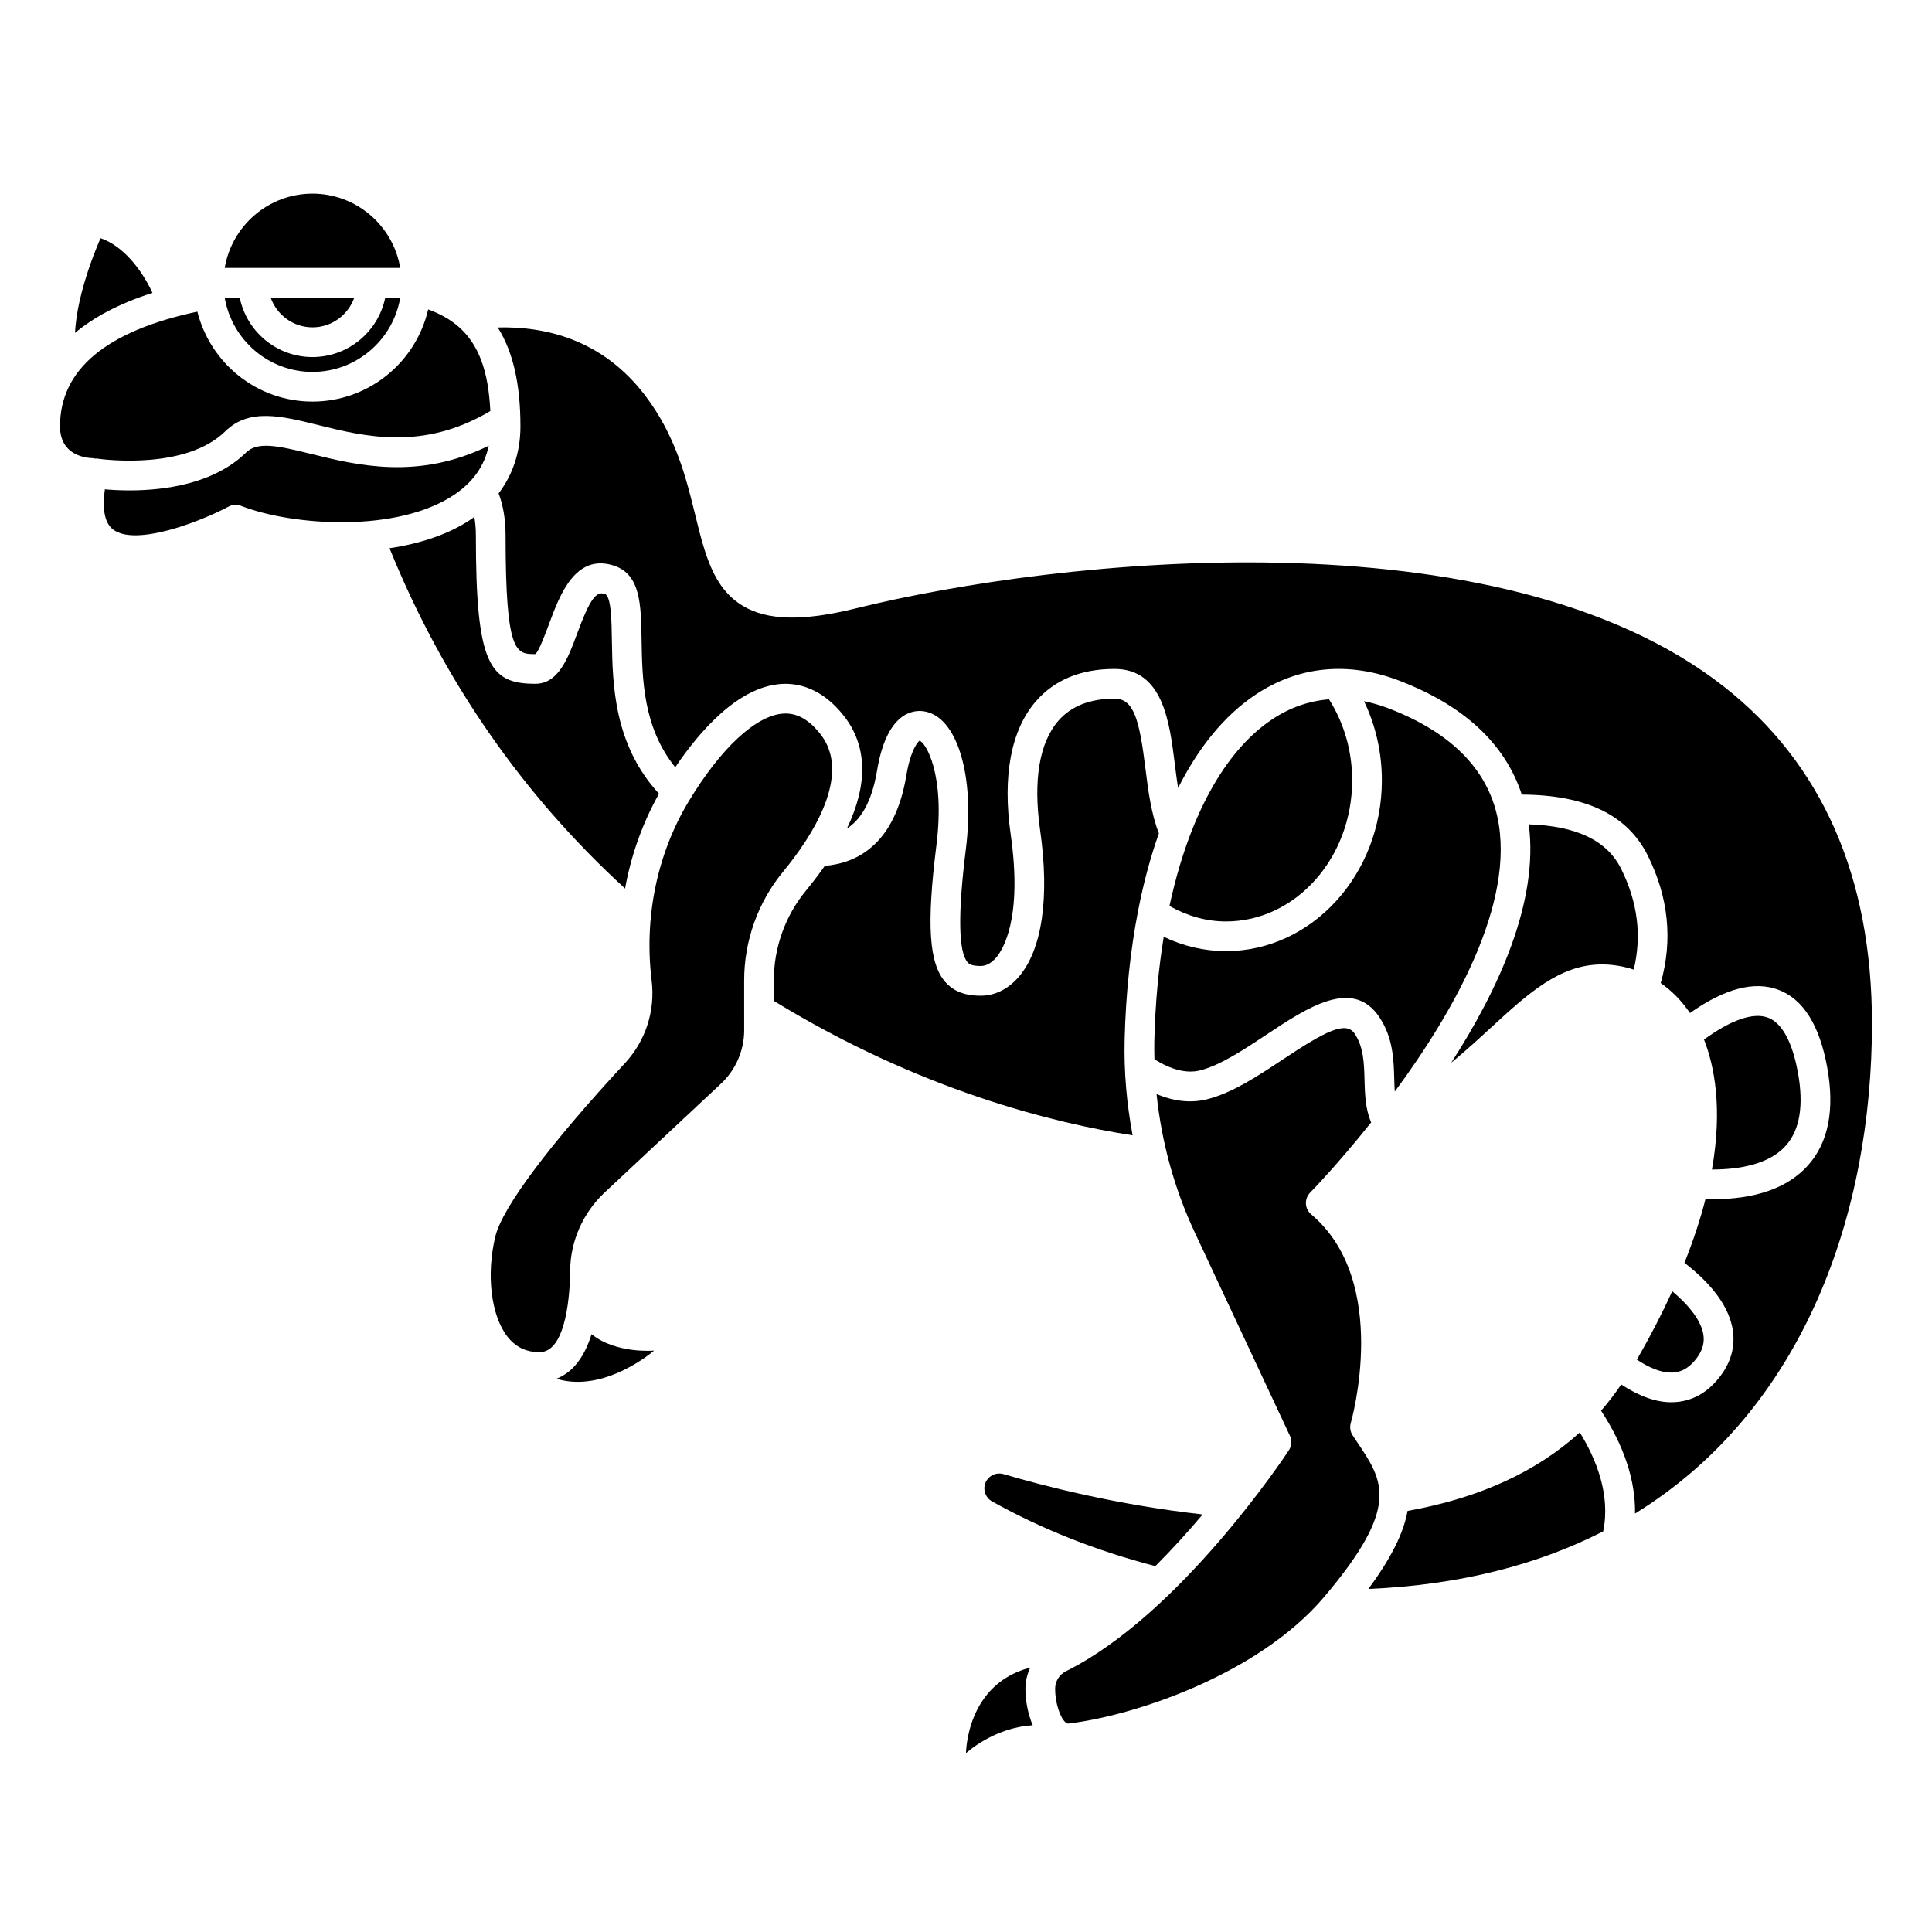 <?xml version="1.0" encoding="UTF-8"?>
<!-- Uploaded to: ICON Repo, www.svgrepo.com, Generator: ICON Repo Mixer Tools -->
<svg fill="#000000" width="800px" height="800px" version="1.1" viewBox="144 144 512 512" xmlns="http://www.w3.org/2000/svg">
 <g>
  <path d="m309.65 379.48c1.605-8.867 4.633-17.371 8.992-25.133-12.016-13.047-12.305-29.012-12.488-40.742-0.082-5.191-0.188-11.656-1.871-12.215-2.359-0.797-4.016 1.551-7.316 10.465-2.434 6.566-4.953 13.355-11.113 13.355-12.199 0-15.742-5.164-15.742-39.359 0-1.77-0.152-3.391-0.418-4.887-0.234 0.168-0.445 0.363-0.684 0.527-6.07 4.141-13.727 6.586-21.781 7.797 14.133 34.891 35.105 65.176 62.422 90.191z"/>
  <path d="m273.52 262.12c-18.664 9.172-34.855 5.199-47.016 2.188-9.004-2.234-14.258-3.348-17.297-0.379-8.527 8.352-21.68 10.031-30.895 10.031-2.551 0-4.75-0.129-6.519-0.285-0.594 4.234-0.438 8.652 2.172 10.648 5.984 4.57 23.219-2.125 30.629-6.082 1.016-0.543 2.219-0.609 3.285-0.191 13.562 5.312 41.543 7.269 56.68-3.062 4.898-3.336 7.844-7.582 8.961-12.867z"/>
  <path d="m361.44 338.57c-2.887-3.684-5.918-5.484-9.254-5.484-0.195 0-0.395 0.004-0.586 0.02-7.223 0.449-16.617 9.168-25.129 23.328-8.352 13.895-11.824 30.75-9.777 47.461 0.98 7.981-1.598 15.945-7.074 21.848-19.949 21.504-32.461 38.219-34.332 45.859-2.481 10.125-1.168 21.074 3.191 26.629 2.172 2.762 4.949 4.106 8.496 4.106 7.371 0 8.086-16.59 8.125-21.672 0.066-7.758 3.414-15.301 9.188-20.695l30.785-28.793c3.902-3.648 6.141-8.805 6.141-14.148l-0.004-13.211c0-10.512 3.668-20.746 10.324-28.816 7.367-8.934 18.445-25.547 9.906-36.43z"/>
  <path d="m442.04 419.55c0.305-12.324 1.539-23.77 3.574-34.223 0-0.012 0.004-0.02 0.004-0.027 1.434-7.344 3.269-14.18 5.5-20.449-2.004-5.098-2.828-11.188-3.562-17.148-1.609-13.082-3.106-18.551-8.195-18.551-6.508 0-11.52 1.977-14.898 5.875-5.035 5.805-6.703 15.832-4.82 28.992 2.555 17.902 0.523 31.727-5.723 38.926-2.754 3.18-6.301 4.93-9.984 4.93-2.664 0-6.539-0.375-9.402-3.621-4.348-4.93-5.019-15.086-2.379-36.227 2.379-19-2.906-27.32-4.469-27.73-0.312 0.164-2.336 2.234-3.492 9.184-3.039 18.25-13.012 23.262-21.621 23.988-1.496 2.141-3.144 4.316-4.977 6.543-5.496 6.664-8.527 15.117-8.527 23.809v5.418c38.672 23.711 74.348 32.438 95.082 35.629-1.566-8.352-2.316-16.848-2.109-25.316z"/>
  <path d="m226.81 242.56c11.68 0 21.375-8.531 23.262-19.68h-3.981c-1.832 8.969-9.777 15.742-19.281 15.742s-17.453-6.773-19.281-15.742h-3.981c1.887 11.148 11.586 19.68 23.262 19.68z"/>
  <path d="m226.81 230.75c5.125 0 9.453-3.301 11.082-7.871h-22.164c1.629 4.57 5.957 7.871 11.082 7.871z"/>
  <path d="m203.7 258.3c6.324-6.199 14.844-4.086 24.695-1.641 12.422 3.078 27.773 6.836 45.547-3.731-0.5-10.562-3.074-17.648-8.355-22.293-0.02-0.012-0.031-0.031-0.051-0.043-2.199-1.926-4.875-3.434-8.066-4.59-3.223 13.969-15.73 24.422-30.66 24.422-14.719 0-27.074-10.168-30.508-23.836-24.137 5.125-36.402 15.332-36.402 30.406 0 7.902 7.258 8.402 8.715 8.422 0.18 0.004 0.336 0.098 0.516 0.125 0.145 0.004 0.277-0.043 0.426-0.023 2.394 0.336 23.711 2.996 34.145-7.219z"/>
  <path d="m226.81 195.32c-11.68 0-21.375 8.531-23.262 19.68l46.523 0.004c-1.883-11.152-11.582-19.684-23.262-19.684z"/>
  <path d="m449.91 419.74c-0.039 1.66-0.008 3.324 0.027 4.988 4.469 2.773 8.547 3.824 12.078 2.941 5.363-1.344 11.629-5.5 17.68-9.523 10.691-7.098 22.805-15.156 29.852-4.586 3.648 5.461 3.805 11.316 3.945 16.484 0.031 1.137 0.07 2.211 0.137 3.242 15.355-20.809 32.121-49.879 27.203-72.742-2.75-12.797-12.398-22.465-28.664-28.746-2.262-0.875-4.496-1.527-6.691-1.973 3.098 6.453 4.731 13.57 4.731 20.969 0 24.961-18.539 45.266-41.328 45.266-5.676 0-11.281-1.309-16.48-3.801-1.395 8.559-2.25 17.75-2.488 27.48z"/>
  <path d="m593.65 503.91c1.527-2.035 2.106-4.074 1.766-6.231-0.539-3.445-3.449-7.438-8.25-11.496-2.59 5.68-5.688 11.719-9.379 18.129 3.098 2.062 6.781 3.793 10.121 3.375 2.172-0.281 4.051-1.516 5.742-3.777z"/>
  <path d="m503.8 526.38-1.336-2c-0.637-0.969-0.816-2.168-0.488-3.277 0.105-0.375 10.703-37.402-10.496-55.293-0.84-0.707-1.348-1.73-1.395-2.828-0.047-1.098 0.363-2.164 1.129-2.945 0.203-0.203 7.328-7.5 16.16-18.594-1.531-3.527-1.656-7.406-1.758-11.188-0.117-4.504-0.23-8.754-2.617-12.328-2.309-3.445-7.703-0.691-18.945 6.773-6.613 4.394-13.449 8.934-20.125 10.605-4.269 1.078-8.773 0.59-13.43-1.371 1.305 12.625 4.699 25.078 10.102 36.613l25.242 53.957c0.578 1.238 0.477 2.691-0.277 3.832-1.164 1.773-28.938 43.586-59.062 58.547-1.777 0.887-2.887 2.676-2.887 4.676 0 3.547 1.234 7.539 2.758 8.891 0.379 0.34 0.566 0.324 0.727 0.305 16.879-1.934 50.211-12.758 67.816-33.555 20.242-23.891 15.719-30.625 8.883-40.82z"/>
  <path d="m517.02 544.41c-1.016 5.66-4.176 12.293-10.391 20.676 24.527-1.043 45.125-6.519 62.227-15.254 2.004-9.637-1.824-19.141-6.191-26.219-11.48 10.441-26.738 17.418-45.645 20.797z"/>
  <path d="m502.34 350.8c0-7.758-2.129-15.129-6.137-21.477-5.297 0.438-10.363 2.164-15.125 5.348-12.676 8.469-22.125 26.051-27.152 49.422 4.664 2.641 9.77 4.102 14.957 4.102 18.449 0 33.457-16.777 33.457-37.395z"/>
  <path d="m600.78 325.9c-59.5-46.594-176.5-33.883-230.05-20.66-13.922 3.441-23.426 3.219-29.914-0.707-7.816-4.723-10.012-13.66-12.555-24.004-2.422-9.848-5.164-21.016-13.281-31.699-11.277-14.852-26.406-18.371-39.074-18.051 4.07 6.453 6.012 15.066 6.012 26.219 0 6.801-2.004 12.789-5.781 17.75 1.207 3.207 1.844 6.918 1.844 11.105 0 31.488 2.793 31.488 7.871 31.488 0.914-0.613 2.68-5.371 3.734-8.219 2.746-7.414 6.918-18.613 17.188-15.195 6.969 2.328 7.102 10.312 7.246 19.559 0.168 10.457 0.387 23.289 8.922 33.844 6.453-9.547 16.684-21.363 28.164-22.078 4.258-0.27 10.66 0.984 16.523 8.457 6.231 7.945 6.445 18.102 0.809 29.871 3.438-2.211 6.539-6.641 7.996-15.398 2.562-15.402 9.504-16.117 12.402-15.676 8.781 1.277 13.566 16.969 11.129 36.492-2.144 17.152-1.988 27.262 0.465 30.039 0.445 0.5 1.172 0.961 3.504 0.961 1.75 0 3.16-1.203 4.035-2.211 1.723-1.984 7.086-10.203 3.871-32.656-2.211-15.492 0.09-27.684 6.664-35.262 4.949-5.703 11.965-8.594 20.855-8.594 12.875 0 14.609 14.113 16.008 25.457 0.25 2.047 0.527 4.094 0.836 6.102 5.449-10.828 12.328-19.258 20.496-24.715 11.438-7.652 24.688-8.918 38.293-3.668 17.102 6.598 27.902 16.738 32.297 30.125 16.973 0.105 27.98 5.356 33.355 16.102 5.566 11.129 6.688 22.5 3.465 33.844 2.949 2.059 5.566 4.719 7.754 7.941 9.148-6.473 17.023-8.566 23.422-6.168 6.559 2.453 10.91 9.359 12.941 20.543 2.043 11.207 0.328 19.957-5.094 26.004-5.332 5.965-13.863 8.973-25.387 8.973-0.566 0-1.184-0.047-1.766-0.062-1.328 5.191-3.144 10.816-5.578 16.898 7.543 5.867 11.867 11.848 12.801 17.797 0.676 4.305-0.418 8.402-3.246 12.176-2.996 3.996-6.707 6.301-11.031 6.859-0.668 0.082-1.352 0.129-2.039 0.129-4.121 0-8.57-1.641-13.25-4.707-1.641 2.441-3.422 4.754-5.336 6.949 6.106 9.309 9.156 18.57 8.996 27.254 45.133-27.785 62.797-80.066 62.797-129.82 0-38.887-13.227-68.961-39.316-89.391z"/>
  <path d="m405.54 536.22c-0.617 0.922-0.824 2.031-0.562 3.117 0.262 1.098 0.949 2.004 1.934 2.555 13.262 7.406 27.82 13.137 43.262 17.145 4.574-4.566 8.797-9.258 12.543-13.695-22.879-2.539-42.551-7.664-52.781-10.691-1.652-0.488-3.426 0.148-4.394 1.57z"/>
  <path d="m539.03 416.41c9.812-9.027 18.285-16.828 29.48-16.828 2.941 0 5.758 0.5 8.441 1.371 2.172-8.941 1.055-17.922-3.356-26.742-3.742-7.484-11.77-11.316-24.457-11.75 2.707 20.484-8.082 43.859-20.562 63.188 3.766-3.106 7.211-6.254 10.453-9.238z"/>
  <path d="m617.26 447.61c3.711-4.148 4.797-10.66 3.215-19.352-1.035-5.68-3.25-12.816-7.953-14.574-3.902-1.461-9.852 0.625-16.941 5.812 2.711 6.894 4.981 18.133 2.102 34.438 7.129-0.008 15.086-1.305 19.578-6.324z"/>
  <path d="m170.65 207.13s-6.285 13.832-6.762 25.098c4.82-4.059 11.469-7.723 20.516-10.609-3.098-6.719-8.207-12.652-13.754-14.488z"/>
  <path d="m300.77 497.57c-2.246 7.25-5.879 10.496-9.316 11.809 12.836 3.938 25.887-7.465 25.887-7.465s-10.027 0.941-16.57-4.344z"/>
  <path d="m417.03 585.93c-17.02 4.359-17.027 22.68-17.027 22.68s7.305-6.805 17.68-7.391c-1.312-3.078-1.938-6.644-1.938-9.652 0-2 0.465-3.914 1.285-5.637z"/>
 </g>
</svg>